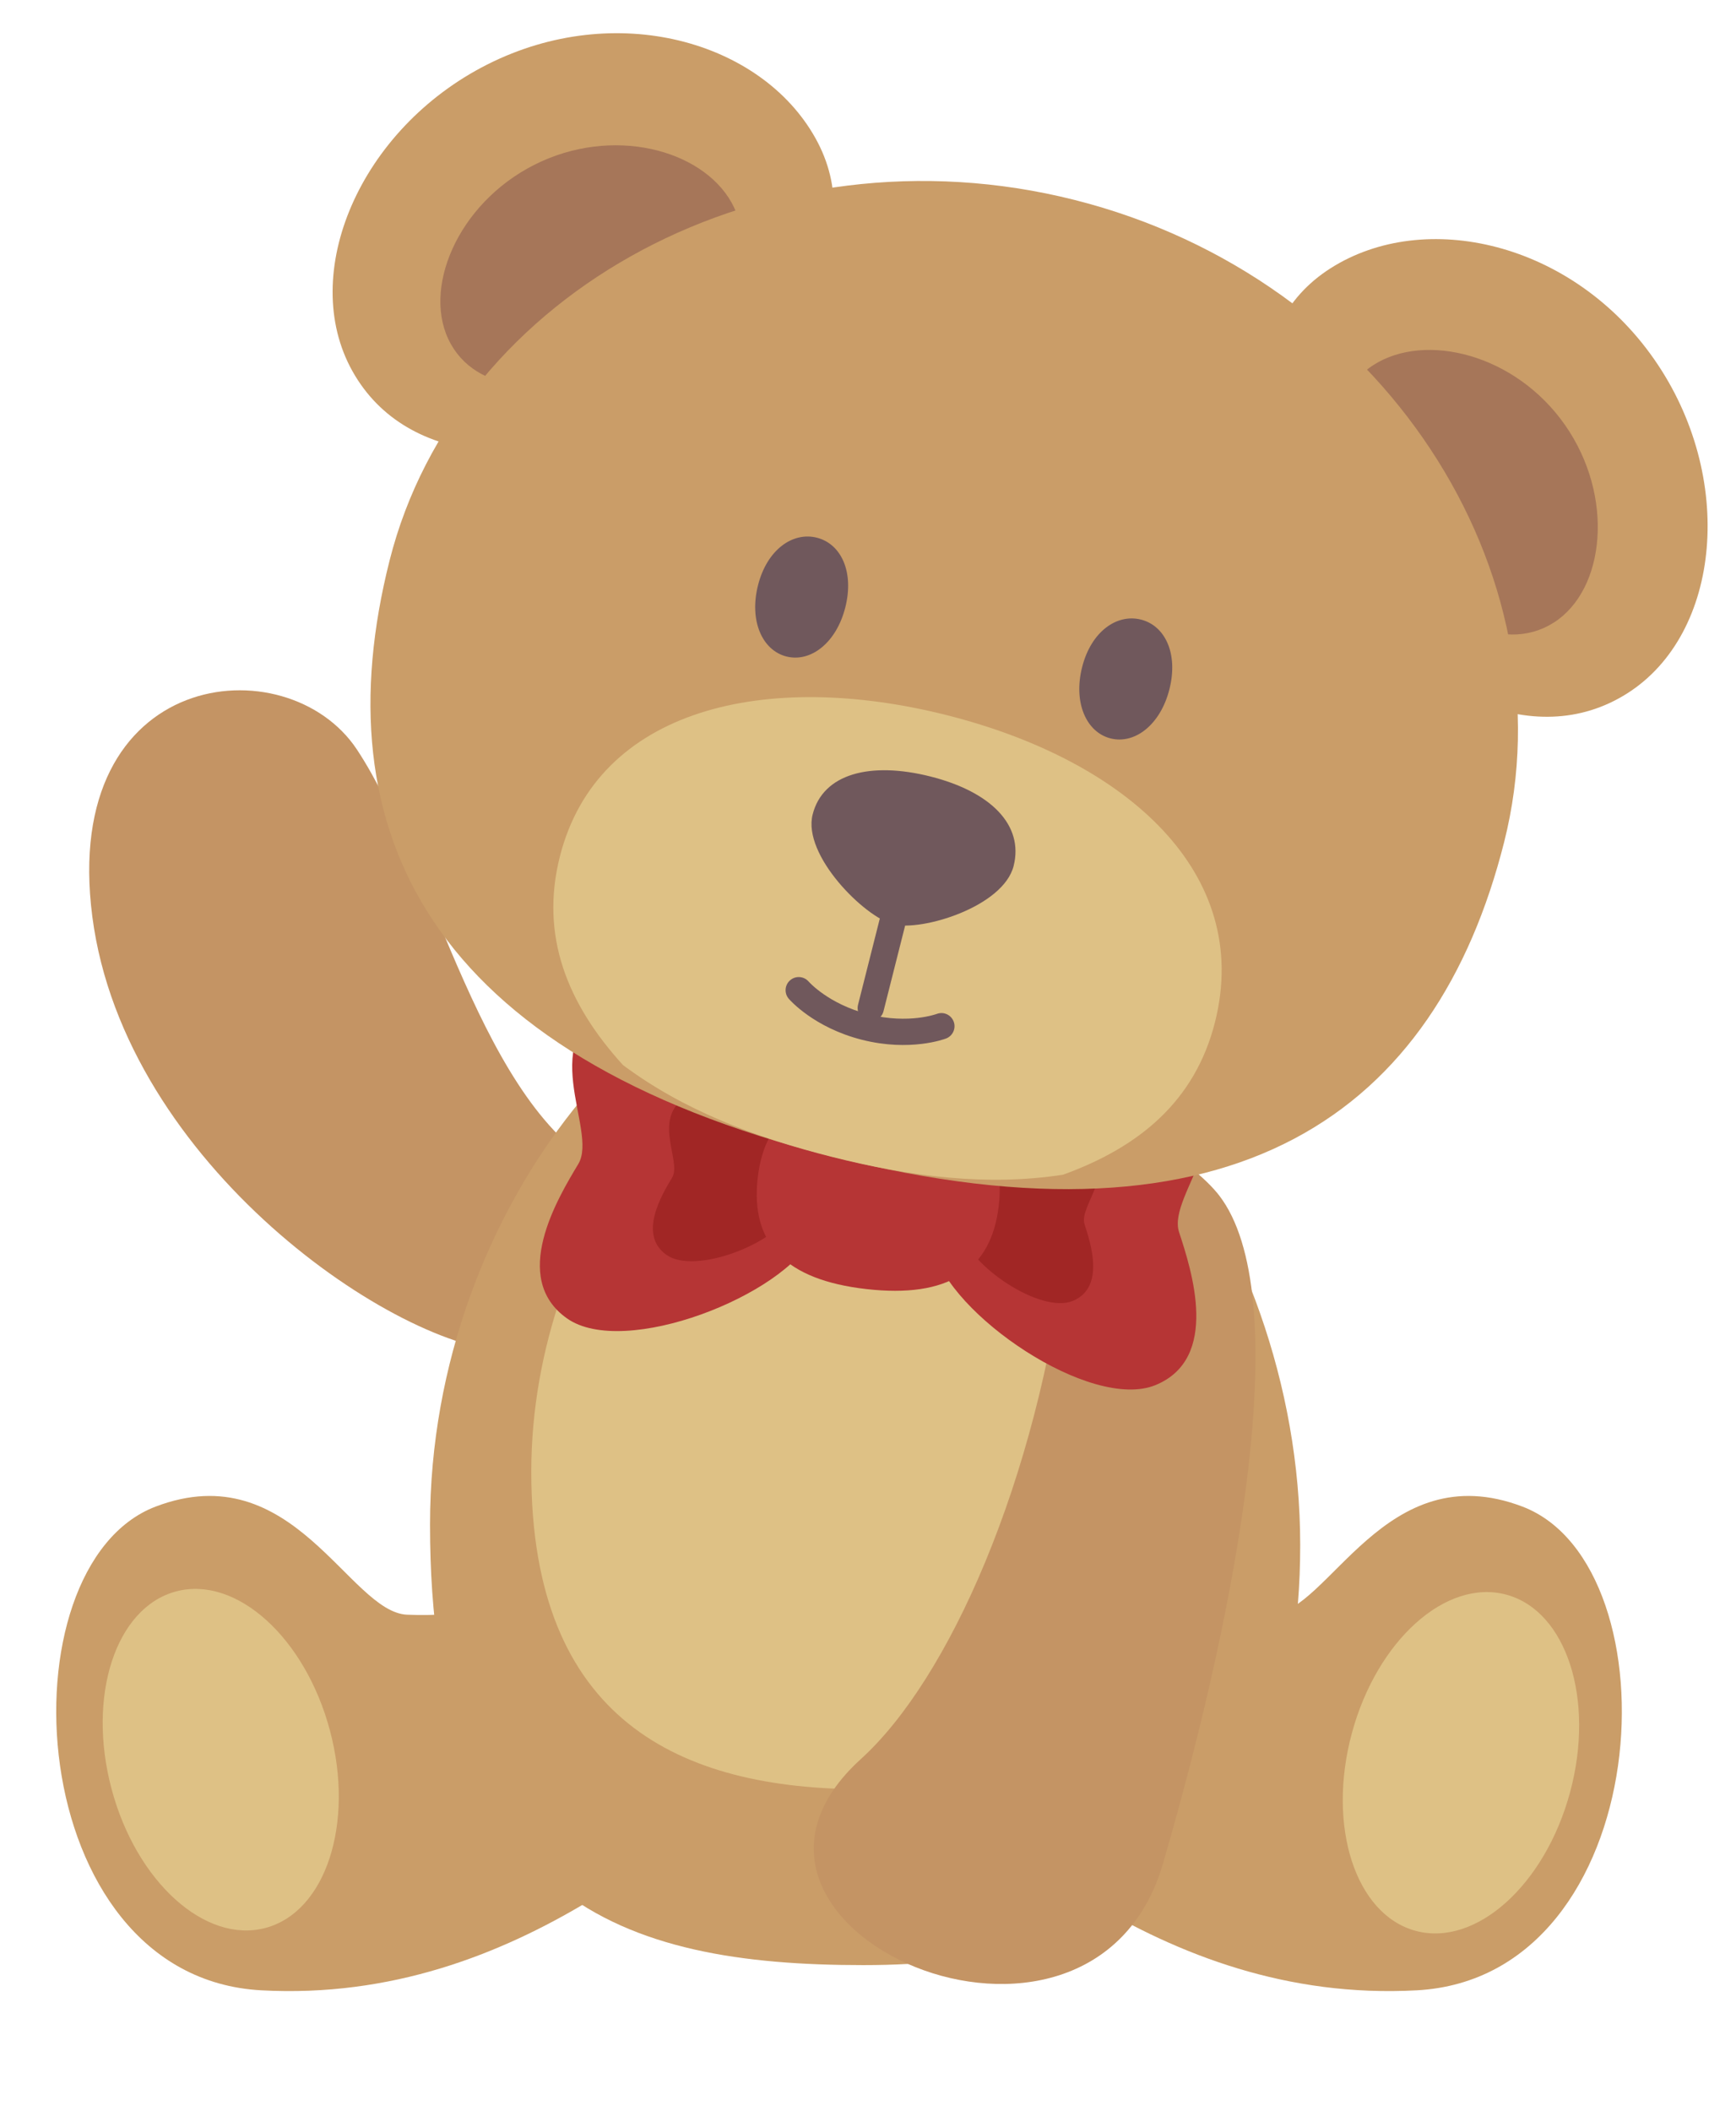 <?xml version="1.0" encoding="UTF-8"?>
<!DOCTYPE svg PUBLIC '-//W3C//DTD SVG 1.0//EN'
          'http://www.w3.org/TR/2001/REC-SVG-20010904/DTD/svg10.dtd'>
<svg height="2098.0" preserveAspectRatio="xMidYMid meet" version="1.0" viewBox="385.1 131.0 1725.9 2098.0" width="1725.9" xmlns="http://www.w3.org/2000/svg" xmlns:xlink="http://www.w3.org/1999/xlink" zoomAndPan="magnify"
><g
  ><g
    ><g id="change1_1"
      ><path d="M892.83,1474.31c-111.08-1.19-383.79-184.79-415.94-432.3S670.63,771.05,740,876c78,118,123,357,250,420 C1116.89,1358.94,925.9,1474.67,892.83,1474.31z" fill="#c49464"
      /></g
      ><g id="change2_4"
      ><path d="M1261.35,1867.03c99.03,72.03,274.46,256.1,532.32,242.04c238.69-13.02,259.72-421.82,105.06-480.73 c-136.96-52.17-192.25,105.02-250.12,107.42c-113.23,4.7-195.31-43.3-261.21-109.75C1287.81,1525.6,1235,1847.87,1261.35,1867.03z" fill="#ca9d68"
      /></g
      ><g id="change2_5"
      ><path d="M1177.16,1867.03c-99.03,72.03-274.46,256.1-532.32,242.04c-238.69-13.02-259.72-421.82-105.06-480.73 c136.96-52.17,192.25,105.02,250.12,107.42c113.23,4.7,195.31-43.3,261.21-109.75C1150.7,1525.6,1203.51,1847.87,1177.16,1867.03z" fill="#ca9d68"
      /></g
      ><g id="change2_6"
      ><path d="M812.62,1646.26c0-321.57,234.23-582.26,432.56-582.26c198.33,0,432.56,280.99,432.56,602.57 s-195.48,417.45-434.37,417.45S812.62,2021.99,812.62,1646.26z" fill="#ca9d68"
      /></g
      ><g id="change3_2"
      ><path d="M913.29,1593.66c0-246.73,179.72-467.05,331.89-467.05c152.17,0,331.89,220.32,331.89,467.05 s-149.98,315.57-333.28,315.57S913.29,1840.4,913.29,1593.66z" fill="#dec185"
      /></g
      ><g id="change1_2"
      ><path d="M1597.24,1319.18c74.79,97.51,21.8,396.6-55.87,663.77c-71.52,246-484.65,63.44-300.31-103.82 c87.19-79.11,175.04-275.49,203.62-507.17C1466.41,1195.78,1574.97,1290.15,1597.24,1319.18z" fill="#c49464"
      /></g
      ><g
      ><g id="change4_1"
        ><path d="M1339.57,1277.3c0,0,142.96-153.76,217.25-93.29c74.3,60.47-12.04,133.37,0.48,171.53 s40.9,125.58-23.34,151.99c-64.23,26.41-206.33-70.83-220.47-135.2" fill="#b63535"
        /></g
        ><g id="change5_1"
        ><path d="M1354.39,1308.69c0,0,71.53-76.94,108.71-46.68s-6.03,66.74,0.24,85.83c6.26,19.1,20.46,62.84-11.68,76.05 c-32.14,13.21-103.24-35.44-110.32-67.65" fill="#a12625"
        /></g
        ><g id="change4_2"
        ><path d="M1189.71,1260.33c0,0-104.95-181.83-190.89-139.51S980.73,1253.5,960,1287.9s-67.94,113.26-11.24,153.36 s216.94-22.9,245.12-82.48" fill="#b63535"
        /></g
        ><g id="change5_2"
        ><path d="M1168.25,1287.61c0,0-52.52-90.99-95.52-69.81c-43,21.18-9.05,66.39-19.43,83.6 c-10.38,17.21-34,56.67-5.63,76.74c28.37,20.07,108.55-11.46,122.65-41.27" fill="#a12625"
        /></g
        ><g id="change4_3"
        ><path d="M1378.08,1328.98c-7.34,64.86-50.92,92.31-131.5,83.18s-115.54-45.47-108.19-110.32 c7.34-64.86,49.23-89.71,129.81-80.59C1348.79,1230.38,1385.43,1264.13,1378.08,1328.98z" fill="#b63535"
        /></g
      ></g
      ><g
      ><g id="change2_1"
        ><path d="M2002.98,820.04c-93.54,59.4-214.79-0.11-296.24-116.78s-92.27-246.31,1.27-305.71 c93.54-59.4,240.07-26.32,321.53,90.35S2096.53,760.64,2002.98,820.04z" fill="#ca9d68"
        /></g
        ><g id="change6_1"
        ><path d="M1929.73,749.83c-51.35,32.61-121.71-5.5-171.11-76.26s-59.14-147.37-7.78-179.98 c51.35-32.61,140.84-10.86,190.24,59.9C1990.48,624.25,1981.08,717.22,1929.73,749.83z" fill="#a67659"
        /></g
        ><g id="change2_2"
        ><path d="M735.48,499.86c54.11,96.7,189.07,101.91,316.16,37.92s198.18-172.93,144.07-269.64 c-54.11-96.7-198.77-137.18-325.86-73.19S681.37,403.15,735.48,499.86z" fill="#ca9d68"
        /></g
        ><g id="change6_2"
        ><path d="M833.29,472.86c29.71,53.09,109.72,52.96,186.8,14.16s122.03-101.6,92.32-154.69s-118.79-76.44-195.87-37.64 S803.58,419.77,833.29,472.86z" fill="#a67659"
        /></g
        ><g id="change2_3"
        ><path d="M1880.49,967.94c-67.69,267.94-266.25,414.05-668.33,312.48c-402.07-101.57-507.43-324.45-439.74-592.39 s375.25-435.55,681.24-358.26S1948.17,700,1880.49,967.94z" fill="#ca9d68"
        /></g
        ><g id="change7_1"
        ><path d="M1225.5,734.61c-8.96,35.45-34.54,54.91-58.51,48.85c-23.97-6.06-37.25-35.33-28.29-70.78 s34.54-53.36,58.51-47.3C1221.17,671.43,1234.45,699.16,1225.5,734.61z" fill="#70585c"
        /></g
        ><g id="change7_2"
        ><path d="M1547.72,816.01c-8.96,35.45-34.54,54.91-58.51,48.85c-23.97-6.06-37.25-35.33-28.29-70.78 s34.54-53.36,58.51-47.3S1556.67,780.55,1547.72,816.01z" fill="#70585c"
        /></g
        ><g id="change3_1"
        ><path d="M1593.03,1146.84c37.24-147.41-86.62-259.6-266.48-305.04c-179.86-45.43-347.61-6.91-384.85,140.5 c-19.93,78.89,7.45,146.39,62.72,207.17c59.61,44.55,130.69,71.83,207.66,91.28c78.29,19.78,155.14,29.28,229.89,17.72 C1518.22,1270.92,1573.31,1224.87,1593.03,1146.84z" fill="#dec185"
        /></g
        ><g id="change7_3"
        ><path d="M1273.12,1049.64c-28.46-7.19-90.36-68.59-80.11-109.15c10.25-40.56,57.22-52.9,117.22-37.75 s92.85,48.32,82.6,88.88C1382.59,1032.19,1301.58,1056.83,1273.12,1049.64z" fill="#70585c"
        /></g
        ><g id="change7_4"
        ><path d="M1247.6,1145.46c-6.99-1.77-11.23-8.87-9.46-15.86l42.02-166.34c1.77-6.99,8.87-11.23,15.86-9.46 c6.99,1.77,11.23,8.87,9.46,15.86l-42.02,166.34C1261.7,1142.99,1254.6,1147.22,1247.6,1145.46z" fill="#70585c"
        /></g
        ><g id="change7_5"
        ><path d="M1242.14,1164.41c-47.79-12.07-71.87-39.63-72.87-40.8c-4.7-5.47-4.07-13.72,1.41-18.42 c5.46-4.68,13.67-4.07,18.38,1.36c0.16,0.18,5.18,5.81,14.92,12.56c9.01,6.25,24.06,14.79,44.57,19.97 c20.51,5.18,37.81,4.81,48.71,3.59c11.9-1.33,19.03-3.95,19.1-3.97c6.73-2.59,14.26,0.79,16.84,7.52 c2.59,6.73-0.81,14.3-7.54,16.89C1324.22,1163.66,1289.93,1176.48,1242.14,1164.41z" fill="#70585c"
        /></g
      ></g
      ><g id="change3_3"
      ><ellipse cx="1837.54" cy="1882.96" fill="#dec185" rx="173.03" ry="112.37" transform="rotate(-74.901 1837.51 1882.915)"
      /></g
      ><g id="change3_4"
      ><ellipse cx="604.54" cy="1879.86" fill="#dec185" rx="112.37" ry="173.03" transform="rotate(-14.88 604.52 1879.79)"
      /></g
    ></g
  ></g
></svg
>
